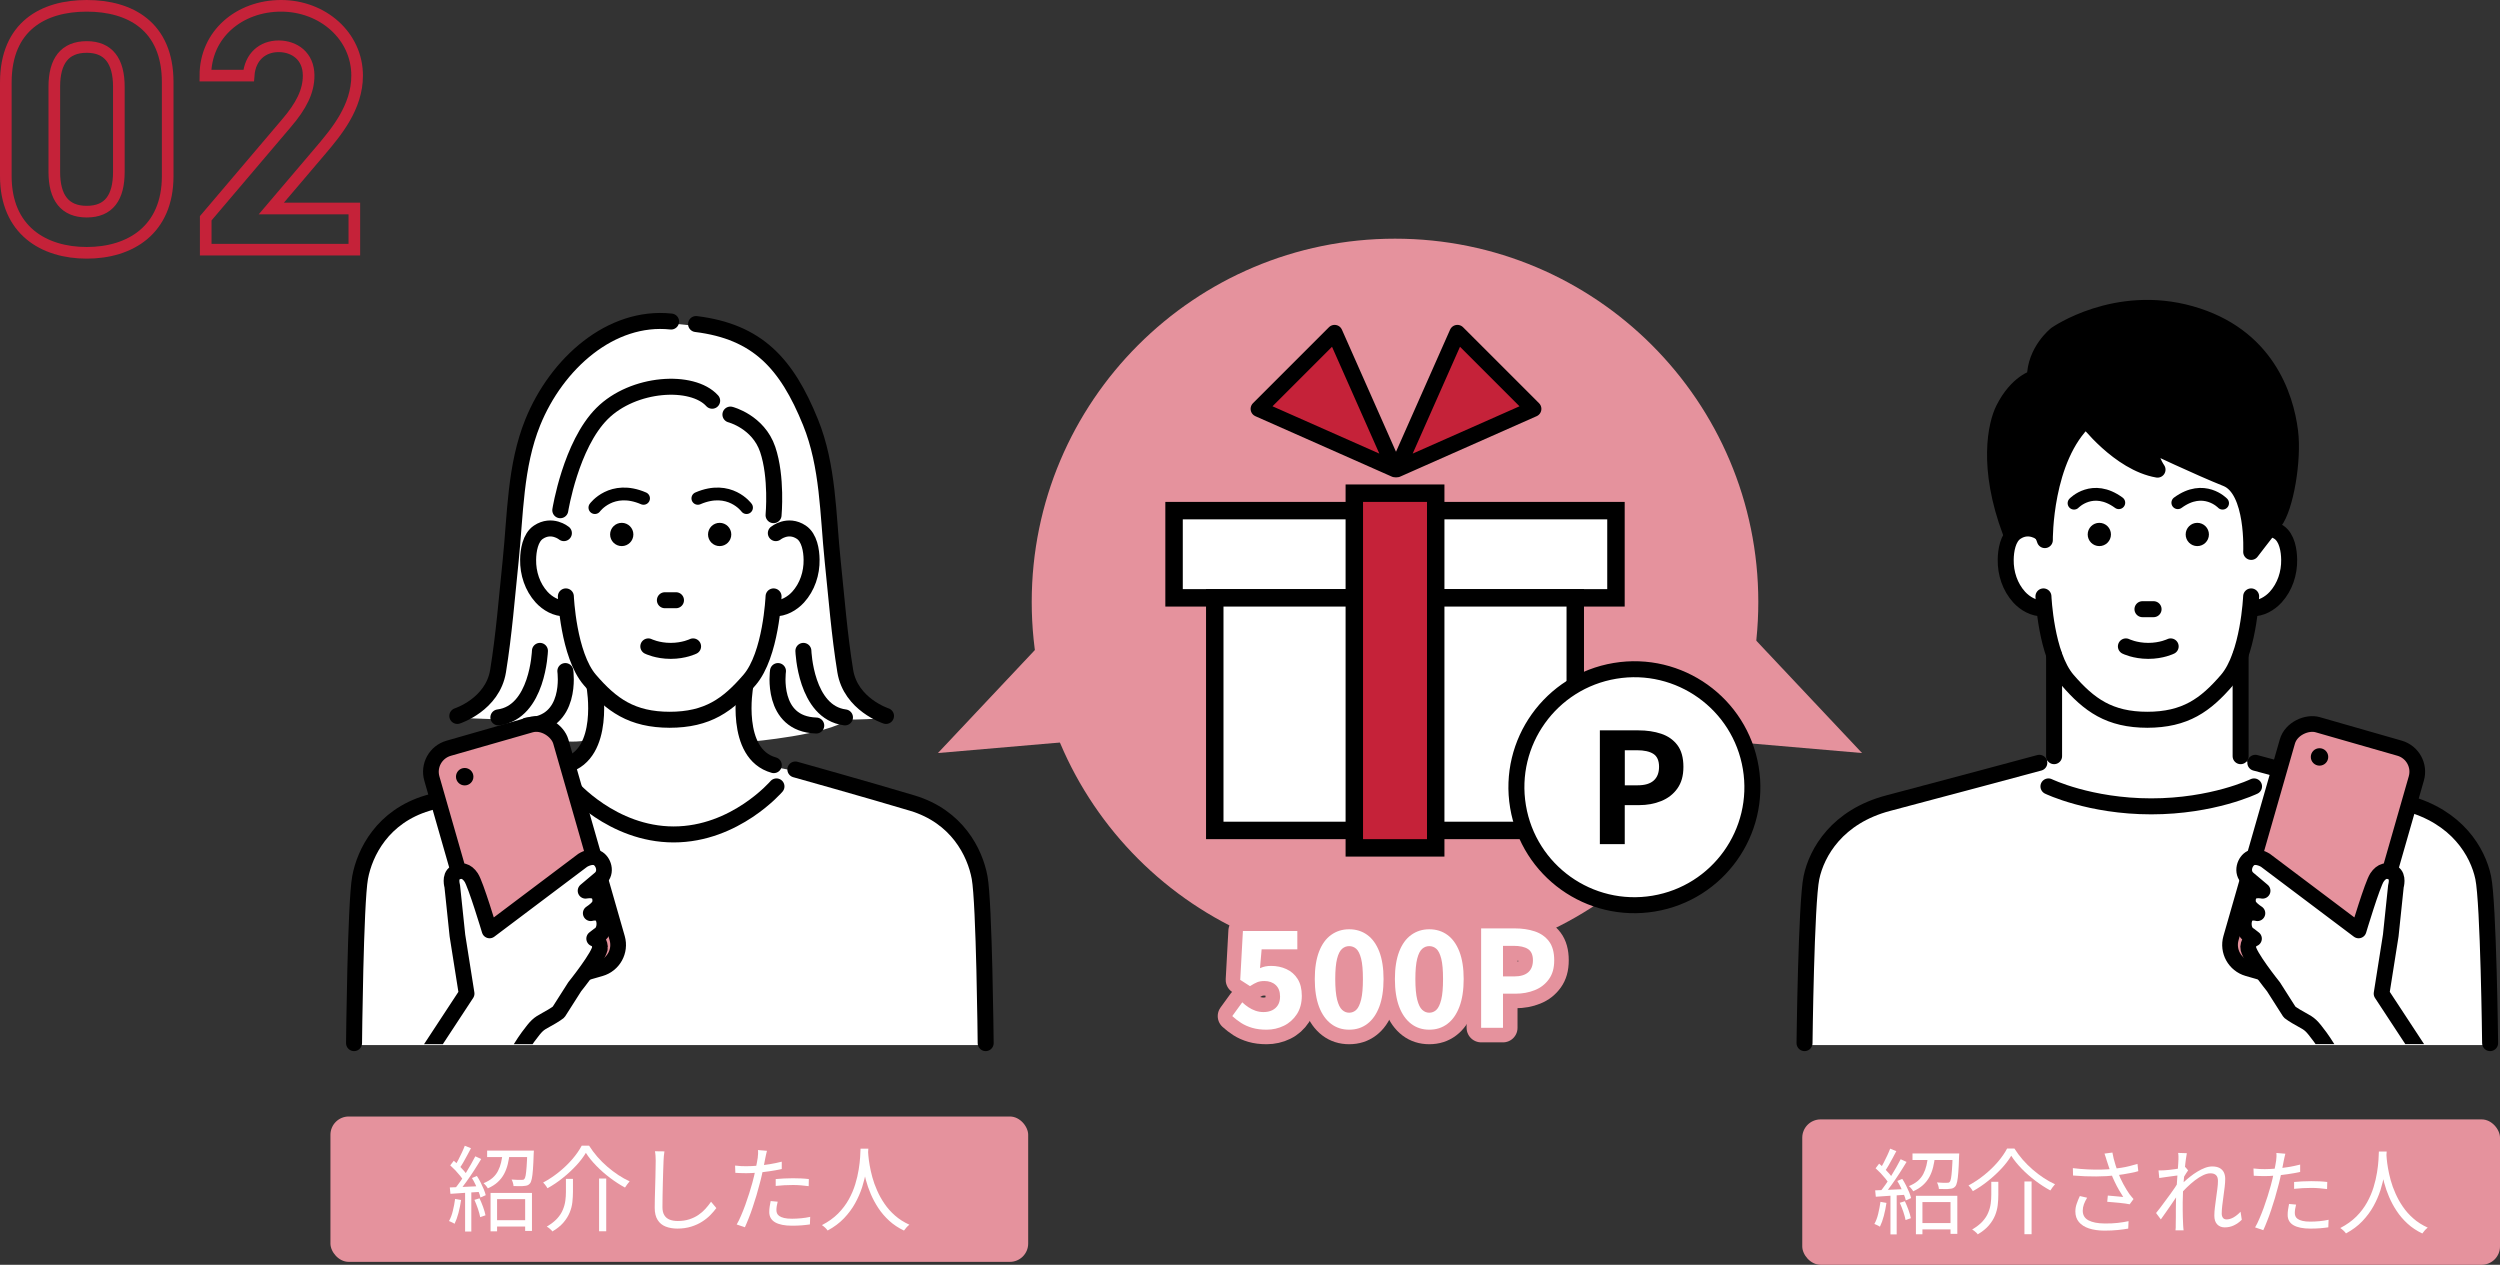 <?xml version="1.0" encoding="UTF-8"?><svg id="_レイヤー_2" xmlns="http://www.w3.org/2000/svg" xmlns:xlink="http://www.w3.org/1999/xlink" viewBox="0 0 429.96 217.52"><rect x="0" y="0" width="429.96" height="217.52" fill="#333333" stroke="none"/><defs><style>.cls-1{clip-path:url(#clippath);}.cls-2,.cls-3,.cls-4,.cls-5,.cls-6,.cls-7{fill:none;}.cls-2,.cls-8,.cls-9,.cls-10{stroke-width:0px;}.cls-3{stroke:#e5929d;stroke-width:5px;}.cls-3,.cls-11,.cls-4,.cls-12,.cls-13,.cls-6,.cls-7{stroke-linecap:round;stroke-linejoin:round;}.cls-14{clip-path:url(#clippath-1);}.cls-11,.cls-4,.cls-12,.cls-13,.cls-6,.cls-7,.cls-15,.cls-16{stroke:#000;}.cls-11,.cls-12,.cls-13,.cls-6{stroke-width:2.75px;}.cls-11,.cls-16,.cls-9{fill:#fff;}.cls-4{stroke-width:2.7px;}.cls-12,.cls-15{fill:#c52239;}.cls-5{stroke:#c52239;stroke-width:2px;}.cls-5,.cls-15,.cls-16{stroke-miterlimit:10;}.cls-7{stroke-width:2.2px;}.cls-15,.cls-16{stroke-width:3px;}.cls-10{fill:#e5929d;}</style><clipPath id="clippath"><rect class="cls-2" x="62.92" y="117.58" width="49" height="62"/></clipPath><clipPath id="clippath-1"><rect class="cls-2" x="377.92" y="117.58" width="49" height="62" transform="translate(804.85 297.15) rotate(-180)"/></clipPath></defs><g id="text"><path class="cls-5" d="m28.84,30.28c0,9.3-6.48,13.2-13.92,13.2S1,39.58,1,30.28V14.2C1,4.48,7.48,1,14.92,1s13.92,3.48,13.92,13.14v16.14ZM14.92,8.08c-3.78,0-5.58,2.4-5.58,6.84v14.64c0,4.44,1.8,6.84,5.58,6.84s5.52-2.4,5.52-6.84v-14.64c0-4.44-1.8-6.84-5.52-6.84Z"/><path class="cls-5" d="m60.94,42.94h-25.56v-5.4l13.86-16.32c2.58-3,3.84-5.52,3.84-8.22,0-3.36-2.46-5.04-5.16-5.04s-4.92,1.74-5.16,5.04h-7.44c0-7.14,5.88-12,13.02-12s13.08,5.16,13.08,12c0,5.46-3.6,9.72-6.24,12.84l-8.52,10.02h14.28v7.08Z"/><path class="cls-9" d="m168.86,151.28c-.8-4.34-3.88-10.5-11.58-12.81-7.7-2.31-20.11-5.78-20.11-5.78l-3.71-.74c-2.34-.65-3.66-2.38-4.39-4.39.03,0,13.52-1.19,16.63-3.82,0,0,1.01.12,7.06-.25,0,0-6.07-1.95-7.01-7.72-1.02-6.28-1.51-12.68-2.17-19.01-.82-7.94-.75-16.24-3.8-23.77-4.11-10.14-9.13-15.59-19.69-16.9l-4.29-.44c-10.34-1.1-19.69,7.2-23.79,17.33-3.05,7.54-2.98,15.84-3.8,23.77-.66,6.33-1.15,12.72-2.17,19.01-.94,5.78-7.01,7.72-7.01,7.72l7.06.25s8.73,5.37,15.73,3.37h.43c-.69,2.2-2.03,4.14-4.54,4.84l-3.71.74s-12.41,3.47-20.11,5.78c-7.7,2.31-10.78,8.47-11.58,12.81-.8,4.34-1.04,28.47-1.04,28.47h108.64s-.24-24.13-1.04-28.47Z"/><path class="cls-6" d="m133.04,102.57s-.42,10.07-4.13,14.37-7.18,6.85-13.79,6.85h.12c-6.6,0-10.08-2.55-13.79-6.85-3.71-4.31-4.13-14.37-4.13-14.37"/><path class="cls-6" d="m133.43,91.69s2.07-1.7,4.38-.16c1.41.94,1.75,3.17,1.77,4.71.04,2.35-.73,4.71-2.32,6.46-1.02,1.11-2.52,1.98-4.07,1.92"/><path class="cls-6" d="m96.98,91.69s-2.07-1.7-4.38-.16c-1.41.94-1.75,3.17-1.77,4.71-.04,2.35.73,4.71,2.32,6.46,1.02,1.11,2.52,1.98,4.07,1.92"/><circle class="cls-8" cx="106.93" cy="91.92" r="2"/><path class="cls-7" d="m102.31,87.3s2.88-3.96,8.37-1.59"/><circle class="cls-8" cx="123.77" cy="91.92" r="2"/><path class="cls-7" d="m128.39,87.3s-2.88-3.96-8.37-1.59"/><path class="cls-6" d="m119.2,111.17s-1.54.77-3.85.77c-2.31,0-3.85-.77-3.85-.77"/><path class="cls-6" d="m133.54,135.25s-7.07,8.26-17.68,8.26c-10.61,0-17.68-8.26-17.68-8.26"/><path class="cls-6" d="m60.89,179.4s.24-24.13,1.04-28.47,3.88-10.5,11.58-12.81,20.11-5.78,20.11-5.78"/><path class="cls-6" d="m102.25,118.1s2.06,11.55-4.92,13.49"/><path class="cls-6" d="m169.52,179.4s-.24-24.13-1.04-28.47c-.8-4.34-3.88-10.5-11.58-12.81-7.7-2.31-20.11-5.78-20.11-5.78"/><path class="cls-6" d="m128.16,118.1s-2.06,11.55,4.92,13.49"/><path class="cls-6" d="m92.86,111.94s-.35,10.57-7.15,11.44"/><path class="cls-6" d="m97.23,115.41s1.31,9.12-6.58,9.37"/><path class="cls-6" d="m78.65,123.13s6.07-1.95,7.01-7.72c1.02-6.28,1.51-12.68,2.17-19.01.82-7.94.75-16.24,3.8-23.77,4.11-10.14,13.45-18.44,23.79-17.33"/><path class="cls-6" d="m138.17,111.94s.35,10.57,7.15,11.44"/><path class="cls-6" d="m133.8,115.41s-1.31,9.12,6.58,9.37"/><path class="cls-6" d="m152.38,123.13s-6.07-1.95-7.01-7.72c-1.02-6.28-1.51-12.68-2.17-19.01-.82-7.94-.75-16.24-3.8-23.77-4.11-10.14-9.13-15.59-19.69-16.9"/><path class="cls-6" d="m96.36,87.75s1.79-11.23,7.18-16.62,15.54-5.97,18.94-2.21"/><path class="cls-6" d="m125.62,71.3s4.79,1.22,6.41,5.99c1.62,4.78,1.01,11.31,1.01,11.31"/><line class="cls-6" x1="114.35" y1="103.23" x2="116.26" y2="103.23"/><path class="cls-9" d="m426.82,151.25c-.91-4.34-4.43-10.5-13.23-12.81-8.8-2.31-25.96-6.93-25.96-6.93l-2.54-1.14v-17.34h-.04c1.03-2.92,1.5-6.19,1.71-8.21l.3.13c1.55.06,3.05-.81,4.07-1.92,1.6-1.75,2.36-4.11,2.32-6.46-.03-1.55-.36-3.77-1.77-4.71-.39-.26-.76-.42-1.12-.52.25-.32.5-.64.75-.96,1.97-2.51,3.43-10.83,2.79-15.91-.76-6.08-4.04-16.86-17.46-20.64-13.01-3.67-23.45,3.5-23.57,3.59-.15.12-3.67,2.92-3.85,7.52-.93.36-3.41,1.65-5.34,5.53-1.82,3.64-2.6,11.47,1.17,21.55.05.14.17.25.31.3.15.05.3.02.43-.06,0,0,.27-.17.65-.36-1.38.95-1.71,3.15-1.74,4.68-.04,2.35.73,4.71,2.32,6.46,1.02,1.11,2.52,1.98,4.07,1.92l.26-.05c.21,2.02.68,5.26,1.7,8.14h-.04v17.34l-2.54,1.14s-17.17,4.62-25.96,6.93c-8.8,2.31-12.31,8.47-13.23,12.81-.91,4.34-1.19,28.47-1.19,28.47h117.92s-.28-24.13-1.19-28.47Z"/><path class="cls-6" d="m387.16,102.57s-.42,10.07-4.13,14.37c-3.71,4.31-7.18,6.85-13.79,6.85h.12c-6.6,0-10.08-2.55-13.79-6.85-3.71-4.31-4.13-14.37-4.13-14.37"/><path class="cls-6" d="m387.55,91.69s2.07-1.7,4.38-.16c1.41.94,1.75,3.17,1.77,4.71.04,2.35-.73,4.71-2.32,6.46-1.02,1.11-2.52,1.98-4.07,1.92"/><path class="cls-6" d="m351.1,91.69s-2.07-1.7-4.38-.16c-1.41.94-1.75,3.17-1.77,4.71-.04,2.35.73,4.71,2.32,6.46,1.02,1.11,2.52,1.98,4.07,1.92"/><circle class="cls-8" cx="361.05" cy="91.92" r="2"/><path class="cls-7" d="m356.7,86.54s3.2-3.38,7.7-.08"/><circle class="cls-8" cx="377.9" cy="91.92" r="2"/><path class="cls-7" d="m382.25,86.54s-3.2-3.38-7.7-.08"/><path class="cls-6" d="m373.32,111.17s-1.54.77-3.85.77c-2.31,0-3.85-.77-3.85-.77"/><path class="cls-6" d="m387.66,135.25s-7.07,3.43-17.68,3.43c-10.61,0-17.68-3.43-17.68-3.43"/><path class="cls-6" d="m310.35,179.4s.28-24.13,1.19-28.47c.91-4.34,4.43-10.5,13.23-12.81,8.8-2.31,25.96-6.93,25.96-6.93"/><line class="cls-6" x1="368.47" y1="104.77" x2="370.38" y2="104.77"/><line class="cls-6" x1="353.27" y1="112.71" x2="353.27" y2="130.05"/><path class="cls-13" d="m358.77,72.11s5.67,7.51,12.29,8.66c0,0-1.5-2.1-1.29-4.33,0,0,8.35,3.96,13.14,5.87,4.78,1.91,4.26,12.61,4.26,12.61,0,0,2.08-2.72,4-5.17s3.3-10.71,2.69-15.54c-.77-6.16-4.16-16.57-17.1-20.22-12.93-3.65-23.13,3.5-23.13,3.5,0,0-3.66,2.86-3.66,7.48,0,0-3.08.77-5.39,5.39-1.3,2.59-3,9.96,1.2,21.15,0,0,4.52-3.04,5.9,1.38,0,0-.16-14.06,7.11-20.78Z"/><path class="cls-6" d="m428.26,179.4s-.28-24.13-1.19-28.47-4.43-10.5-13.23-12.81c-8.8-2.31-25.96-6.93-25.96-6.93"/><line class="cls-6" x1="385.35" y1="112.71" x2="385.35" y2="130.05"/><circle class="cls-10" cx="239.92" cy="103.53" r="62.48"/><path class="cls-3" d="m217.82,177.09c-.9,0-1.72-.1-2.44-.31-.72-.21-1.36-.49-1.92-.85-.56-.36-1.07-.76-1.53-1.18l1.72-2.37c.32.31.67.59,1.05.84.38.25.78.46,1.22.61s.89.23,1.37.23c.57,0,1.07-.1,1.5-.31.43-.21.76-.51,1-.9.24-.39.36-.88.36-1.46,0-.86-.25-1.52-.75-1.98-.5-.46-1.15-.69-1.94-.69-.49,0-.9.07-1.23.2-.33.13-.75.36-1.25.68l-1.68-1.08.46-8.4h9.36v3.15h-6.14l-.28,3.24c.31-.14.61-.24.91-.3.3-.06.63-.09,1-.09.95,0,1.83.18,2.63.55.81.37,1.45.93,1.93,1.69.48.76.72,1.73.72,2.91s-.28,2.28-.85,3.15c-.57.87-1.31,1.54-2.23,1.99s-1.92.68-2.99.68Z"/><path class="cls-3" d="m232.03,177.09c-1.18,0-2.22-.33-3.1-1s-1.58-1.64-2.07-2.93c-.49-1.29-.74-2.88-.74-4.78s.25-3.46.74-4.73c.49-1.27,1.18-2.22,2.07-2.86s1.92-.97,3.1-.97,2.23.32,3.12.97c.88.64,1.57,1.6,2.06,2.86.49,1.27.74,2.84.74,4.73s-.25,3.5-.74,4.78c-.49,1.29-1.18,2.27-2.06,2.93-.88.67-1.92,1-3.12,1Zm0-2.92c.46,0,.87-.16,1.22-.49.35-.33.63-.92.84-1.76s.31-2.02.31-3.54-.1-2.69-.31-3.51-.49-1.38-.84-1.69c-.35-.31-.76-.46-1.22-.46s-.85.15-1.21.46-.65.87-.86,1.69c-.21.82-.32,1.99-.32,3.51s.11,2.7.32,3.54c.21.84.5,1.43.86,1.76s.76.49,1.21.49Z"/><path class="cls-3" d="m245.81,177.09c-1.18,0-2.22-.33-3.1-1s-1.58-1.64-2.07-2.93c-.49-1.29-.74-2.88-.74-4.78s.25-3.46.74-4.73c.49-1.27,1.18-2.22,2.07-2.86s1.92-.97,3.1-.97,2.23.32,3.12.97c.88.64,1.57,1.6,2.06,2.86.49,1.27.74,2.84.74,4.73s-.25,3.5-.74,4.78c-.49,1.29-1.18,2.27-2.06,2.93-.88.67-1.92,1-3.12,1Zm0-2.92c.46,0,.87-.16,1.22-.49.35-.33.63-.92.84-1.76s.31-2.02.31-3.54-.1-2.69-.31-3.51-.49-1.38-.84-1.69c-.35-.31-.76-.46-1.22-.46s-.85.15-1.21.46-.65.87-.86,1.69c-.21.82-.32,1.99-.32,3.51s.11,2.7.32,3.54c.21.84.5,1.43.86,1.76s.76.49,1.21.49Z"/><path class="cls-3" d="m254.73,176.76v-17.09h5.8c1.26,0,2.4.17,3.42.51,1.02.34,1.83.9,2.44,1.7.61.8.91,1.89.91,3.27s-.3,2.4-.91,3.25c-.61.85-1.41,1.48-2.43,1.89-1.01.41-2.12.61-3.33.61h-2.14v5.87h-3.75Zm3.75-8.83h1.93c1.07,0,1.88-.24,2.42-.71.54-.48.81-1.17.81-2.07s-.28-1.56-.85-1.93c-.57-.37-1.4-.55-2.48-.55h-1.82v5.27Z"/><path class="cls-9" d="m217.82,177.09c-.9,0-1.72-.1-2.44-.31-.72-.21-1.36-.49-1.92-.85-.56-.36-1.07-.76-1.53-1.18l1.72-2.37c.32.31.67.59,1.05.84.38.25.78.46,1.22.61s.89.23,1.37.23c.57,0,1.07-.1,1.5-.31.43-.21.76-.51,1-.9.24-.39.36-.88.36-1.46,0-.86-.25-1.52-.75-1.98-.5-.46-1.15-.69-1.94-.69-.49,0-.9.07-1.23.2-.33.13-.75.36-1.25.68l-1.68-1.08.46-8.4h9.36v3.15h-6.14l-.28,3.24c.31-.14.61-.24.91-.3.3-.06.63-.09,1-.09.95,0,1.83.18,2.63.55.81.37,1.45.93,1.93,1.69.48.76.72,1.73.72,2.91s-.28,2.28-.85,3.15c-.57.87-1.31,1.54-2.23,1.99s-1.92.68-2.99.68Z"/><path class="cls-9" d="m232.03,177.09c-1.18,0-2.22-.33-3.1-1s-1.58-1.64-2.07-2.93c-.49-1.29-.74-2.88-.74-4.78s.25-3.46.74-4.73c.49-1.27,1.18-2.22,2.07-2.86s1.92-.97,3.1-.97,2.23.32,3.12.97c.88.64,1.57,1.6,2.06,2.86.49,1.27.74,2.84.74,4.73s-.25,3.5-.74,4.78c-.49,1.29-1.18,2.27-2.06,2.93-.88.67-1.92,1-3.12,1Zm0-2.92c.46,0,.87-.16,1.22-.49.35-.33.63-.92.84-1.76s.31-2.02.31-3.54-.1-2.69-.31-3.51-.49-1.38-.84-1.69c-.35-.31-.76-.46-1.22-.46s-.85.15-1.21.46-.65.87-.86,1.69c-.21.82-.32,1.99-.32,3.51s.11,2.7.32,3.54c.21.84.5,1.43.86,1.76s.76.49,1.21.49Z"/><path class="cls-9" d="m245.81,177.09c-1.18,0-2.22-.33-3.1-1s-1.58-1.64-2.07-2.93c-.49-1.29-.74-2.88-.74-4.78s.25-3.46.74-4.73c.49-1.27,1.18-2.22,2.07-2.86s1.92-.97,3.1-.97,2.23.32,3.12.97c.88.64,1.57,1.6,2.06,2.86.49,1.27.74,2.84.74,4.73s-.25,3.5-.74,4.78c-.49,1.29-1.18,2.27-2.06,2.93-.88.67-1.92,1-3.12,1Zm0-2.92c.46,0,.87-.16,1.22-.49.35-.33.63-.92.84-1.76s.31-2.02.31-3.54-.1-2.69-.31-3.51-.49-1.38-.84-1.69c-.35-.31-.76-.46-1.22-.46s-.85.15-1.21.46-.65.87-.86,1.69c-.21.82-.32,1.99-.32,3.51s.11,2.7.32,3.54c.21.84.5,1.43.86,1.76s.76.49,1.21.49Z"/><path class="cls-9" d="m254.73,176.76v-17.09h5.8c1.26,0,2.4.17,3.42.51,1.02.34,1.83.9,2.44,1.7.61.8.91,1.89.91,3.27s-.3,2.4-.91,3.25c-.61.85-1.41,1.48-2.43,1.89-1.01.41-2.12.61-3.33.61h-2.14v5.87h-3.75Zm3.75-8.83h1.93c1.07,0,1.88-.24,2.42-.71.54-.48.81-1.17.81-2.07s-.28-1.56-.85-1.93c-.57-.37-1.4-.55-2.48-.55h-1.82v5.27Z"/><rect class="cls-16" x="201.92" y="87.82" width="76" height="15"/><rect class="cls-16" x="208.92" y="102.82" width="62" height="40"/><rect class="cls-15" x="232.92" y="84.82" width="14" height="61"/><polygon class="cls-12" points="239.92 80.71 216.46 70.32 229.53 57.25 239.92 80.71"/><polygon class="cls-12" points="240.26 80.71 263.72 70.32 250.65 57.25 240.26 80.71"/><g class="cls-1"><rect class="cls-10" x="78.68" y="125.82" width="23.07" height="43.6" rx="4.21" ry="4.21" transform="translate(-37.2 30.59) rotate(-16)"/><rect class="cls-4" x="78.68" y="125.82" width="23.07" height="43.6" rx="4.21" ry="4.21" transform="translate(-37.2 30.59) rotate(-16)"/><path class="cls-9" d="m86.07,186.13s3.28-5.83,4.76-7.81,1.68-2.17,3.16-2.97,2.08-1.29,2.08-1.29l2.77-4.35s4.45-5.54,4.35-6.82c-.1-1.29-1-1.46-1-1.46l.8-.62c1.09-.59,1.19-2.37.59-3.26s-1.98-.49-1.98-.49c0,0,.79-.49,1.29-1.09s.49-1.88-.2-2.47c-.69-.59-1.98-.3-1.98-.3l2.47-2.08c1.29-1.09.59-3.06-.49-3.56s-2.47.4-2.47.4l-16.02,12.06s-2.37-7.91-3.16-9.1-1.78-1.38-2.77-.79-.49,2.27-.49,2.27l.89,8.5,1.58,9.99-9.99,15.22h15.8Z"/><path class="cls-4" d="m86.07,186.13s3.28-5.83,4.76-7.81,1.68-2.17,3.16-2.97,2.08-1.29,2.08-1.29l2.77-4.35s4.45-5.54,4.35-6.82c-.1-1.29-1-1.46-1-1.46l.8-.62c1.09-.59,1.19-2.37.59-3.26s-1.98-.49-1.98-.49c0,0,.79-.49,1.29-1.09s.49-1.88-.2-2.47c-.69-.59-1.98-.3-1.98-.3l2.47-2.08c1.29-1.09.59-3.06-.49-3.56s-2.47.4-2.47.4l-16.02,12.06s-2.37-7.91-3.16-9.1-1.78-1.38-2.77-.79-.49,2.27-.49,2.27l.89,8.5,1.58,9.99-9.99,15.22"/><circle class="cls-8" cx="79.92" cy="133.58" r="1.5"/></g><g class="cls-14"><rect class="cls-10" x="377.84" y="136.09" width="43.6" height="23.07" rx="4.21" ry="4.21" transform="translate(147.57 491.08) rotate(-74)"/><rect class="cls-4" x="377.84" y="136.09" width="43.6" height="23.07" rx="4.21" ry="4.21" transform="translate(147.57 491.08) rotate(-74)"/><path class="cls-9" d="m403.77,186.13s-3.28-5.83-4.76-7.81-1.68-2.17-3.16-2.97-2.08-1.29-2.08-1.29l-2.77-4.35s-4.45-5.54-4.35-6.82,1-1.46,1-1.46l-.8-.62c-1.09-.59-1.19-2.37-.59-3.26s1.98-.49,1.98-.49c0,0-.79-.49-1.29-1.09s-.49-1.88.2-2.47,1.98-.3,1.98-.3l-2.47-2.08c-1.29-1.09-.59-3.06.49-3.56s2.47.4,2.47.4l16.02,12.06s2.37-7.91,3.16-9.1,1.78-1.38,2.77-.79.49,2.27.49,2.27l-.89,8.5-1.58,9.99,9.99,15.22h-15.8Z"/><path class="cls-4" d="m403.77,186.13s-3.28-5.83-4.76-7.81-1.68-2.17-3.16-2.97-2.08-1.29-2.08-1.29l-2.77-4.35s-4.45-5.54-4.35-6.82,1-1.46,1-1.46l-.8-.62c-1.09-.59-1.19-2.37-.59-3.26s1.98-.49,1.98-.49c0,0-.79-.49-1.29-1.09s-.49-1.88.2-2.47,1.98-.3,1.98-.3l-2.47-2.08c-1.29-1.09-.59-3.06.49-3.56s2.47.4,2.47.4l16.02,12.06s2.37-7.91,3.16-9.1,1.78-1.38,2.77-.79.49,2.27.49,2.27l-.89,8.5-1.58,9.99,9.99,15.22"/><circle class="cls-8" cx="398.92" cy="130.18" r="1.5"/></g><polygon class="cls-10" points="161.31 129.51 180.52 109.1 189.24 127.1 161.31 129.51"/><polygon class="cls-10" points="320.24 129.51 301.03 109.1 292.31 127.1 320.24 129.51"/><circle class="cls-11" cx="281.09" cy="135.39" r="20.29" transform="translate(-18.43 48.04) rotate(-9.46)"/><path class="cls-8" d="m275.15,145.17v-19.56s6.63,0,6.63,0c1.44,0,2.74.19,3.91.58,1.17.39,2.1,1.04,2.79,1.95s1.04,2.16,1.04,3.74-.35,2.75-1.04,3.73c-.69.97-1.62,1.69-2.78,2.16-1.16.47-2.43.7-3.82.7h-2.45s0,6.71,0,6.71h-4.29Zm4.29-10.11h2.21c1.23,0,2.15-.27,2.76-.82.61-.54.92-1.33.92-2.37s-.32-1.79-.97-2.21c-.65-.42-1.6-.63-2.84-.63h-2.08s0,6.03,0,6.03Z"/><rect class="cls-10" x="56.83" y="192.02" width="120" height="25" rx="3.15" ry="3.15"/><path class="cls-9" d="m78.28,206.2l1.02.18c-.11.76-.26,1.5-.45,2.23-.19.73-.42,1.35-.67,1.86-.07-.05-.17-.11-.28-.16-.11-.05-.23-.11-.35-.17-.12-.06-.23-.1-.33-.14.28-.49.5-1.07.66-1.75.17-.68.3-1.36.39-2.06Zm-.91-1.98c.7-.02,1.53-.05,2.48-.1.95-.04,1.93-.08,2.94-.13l-.02.98c-.95.06-1.89.13-2.82.18s-1.75.11-2.48.17l-.11-1.1Zm.06-3.79l.61-.8c.3.25.6.52.9.82.3.3.58.6.84.9.26.29.45.56.59.79l-.66.91c-.14-.25-.33-.53-.58-.84-.25-.31-.53-.63-.82-.94-.3-.31-.59-.59-.88-.85Zm2.51-3.38l1.06.43c-.2.37-.42.77-.64,1.2-.22.43-.45.84-.68,1.23-.23.4-.45.74-.66,1.02l-.82-.37c.2-.31.41-.67.62-1.08.21-.41.42-.83.62-1.26.2-.43.37-.82.5-1.18Zm1.81,1.82l1.01.46c-.36.61-.77,1.25-1.21,1.94s-.89,1.34-1.34,1.97-.88,1.18-1.28,1.66l-.74-.42c.3-.36.61-.78.94-1.24.33-.46.65-.95.96-1.46.31-.51.61-1.01.9-1.52.28-.51.54-.97.76-1.4Zm-1.76,5.79h1.07v7.14h-1.07v-7.14Zm1.18-2.06l.85-.35c.22.34.44.71.64,1.11.2.4.38.79.54,1.17.15.38.27.72.34,1.02l-.91.4c-.06-.3-.17-.64-.33-1.02-.15-.38-.33-.78-.52-1.19-.19-.41-.39-.79-.61-1.13Zm.42,3.76l.88-.27c.21.45.42.95.62,1.5s.33,1.02.41,1.42l-.91.32c-.08-.41-.21-.88-.39-1.43-.19-.55-.39-1.06-.6-1.53Zm4.86-8.06h1.2c-.06.67-.17,1.31-.32,1.92s-.36,1.17-.64,1.69c-.28.52-.64.98-1.1,1.4-.45.42-1.02.77-1.69,1.07-.08-.14-.18-.3-.33-.47s-.28-.32-.41-.42c.62-.25,1.13-.55,1.54-.9.41-.36.72-.76.95-1.21.23-.45.41-.93.53-1.45.12-.52.21-1.06.26-1.62Zm-2.67-.42h7.41v1.12h-7.41v-1.12Zm.59,7.28h7.12v6.54h-1.17v-5.47h-4.83v5.54h-1.12v-6.61Zm.58,4.69h5.94v1.09h-5.94v-1.09Zm5.73-11.97h1.14c-.01.26-.02.42-.03.5-.03,1.13-.08,2.05-.13,2.75-.05.7-.12,1.24-.2,1.61s-.18.63-.31.79c-.13.15-.27.26-.42.32s-.34.1-.57.11c-.19.03-.45.05-.78.04-.33,0-.68-.01-1.06-.02-.01-.18-.05-.38-.11-.58-.06-.21-.14-.39-.22-.54.36.03.7.05,1.02.06.31,0,.54,0,.66,0s.23,0,.31-.02c.08-.02.15-.06.2-.14.1-.1.17-.31.23-.63.06-.33.11-.82.16-1.47.05-.66.09-1.52.12-2.58v-.19Z"/><path class="cls-9" d="m100.76,198.27c-.42.71-.97,1.44-1.66,2.18-.69.74-1.45,1.45-2.3,2.13-.84.68-1.72,1.27-2.64,1.78-.05-.1-.12-.21-.21-.33-.09-.12-.17-.24-.26-.35-.09-.11-.18-.21-.28-.3.94-.5,1.84-1.1,2.7-1.79s1.64-1.44,2.32-2.23c.68-.79,1.22-1.57,1.62-2.33h1.26c.42.66.89,1.3,1.42,1.91s1.11,1.18,1.72,1.71,1.25,1.01,1.9,1.44c.65.43,1.3.79,1.94,1.08-.14.15-.28.32-.42.52s-.27.38-.38.55c-.85-.46-1.7-1.01-2.55-1.65-.85-.64-1.64-1.33-2.37-2.08s-1.34-1.5-1.82-2.26Zm-3.44,4.48h1.22v2.24c0,.57-.04,1.15-.1,1.75s-.22,1.2-.46,1.79-.6,1.17-1.07,1.72c-.47.55-1.11,1.07-1.91,1.54-.06-.1-.15-.2-.26-.3-.11-.11-.23-.21-.36-.31-.13-.1-.24-.18-.34-.23.75-.44,1.34-.9,1.78-1.38s.77-.99.98-1.51c.22-.52.36-1.04.43-1.56.07-.52.1-1.02.1-1.51v-2.22Zm5.71-.06h1.23v9.07h-1.23v-9.07Z"/><path class="cls-9" d="m114.27,198.03c-.04.27-.07.54-.1.81-.02.27-.04.54-.05.81-.02.45-.04,1-.06,1.66-.02.66-.04,1.36-.06,2.1-.02.74-.04,1.48-.05,2.22-.01.74-.02,1.4-.02,1.98s.11,1.06.34,1.41c.22.35.53.6.93.75.39.15.85.22,1.36.22.73,0,1.38-.09,1.97-.28.59-.19,1.11-.44,1.57-.75s.87-.67,1.22-1.06.68-.8.97-1.22l.91,1.09c-.28.38-.62.78-1.02,1.19-.4.41-.87.79-1.42,1.14-.54.35-1.17.64-1.88.86s-1.5.34-2.38.34c-.76,0-1.43-.12-2.02-.35-.59-.23-1.05-.61-1.38-1.14-.33-.52-.5-1.22-.5-2.08,0-.48,0-1.01.02-1.59.01-.58.03-1.18.05-1.8s.04-1.22.05-1.82.02-1.14.03-1.64c.01-.5.02-.92.02-1.25,0-.3-.01-.59-.03-.86s-.05-.53-.1-.77l1.62.02Z"/><path class="cls-9" d="m128.36,200.57c.6,0,1.24-.03,1.93-.09.69-.06,1.39-.15,2.1-.26.71-.12,1.4-.26,2.06-.43v1.26c-.66.15-1.35.28-2.08.38-.73.11-1.44.19-2.14.25-.7.06-1.33.09-1.9.09-.35,0-.68,0-.98-.02-.3-.02-.59-.03-.88-.04l-.05-1.25c.38.04.73.07,1.03.09.3.02.6.02.89.02Zm3.55-2.67c-.05.18-.11.4-.16.66s-.1.46-.13.62c-.08.38-.16.83-.26,1.34-.1.51-.21,1.04-.34,1.59-.12.55-.26,1.1-.41,1.63-.14.57-.31,1.18-.51,1.85-.2.67-.42,1.34-.64,2.01s-.45,1.31-.69,1.9c-.24.6-.45,1.12-.66,1.57l-1.41-.48c.25-.42.49-.91.74-1.5.25-.58.5-1.2.74-1.86.24-.66.46-1.32.67-1.98.21-.66.39-1.26.54-1.82.11-.37.21-.77.3-1.18.1-.42.19-.82.27-1.22.09-.4.16-.77.22-1.1.06-.34.1-.61.14-.82.03-.22.05-.46.06-.7.01-.25,0-.45-.02-.62l1.54.13Zm1.84,8.77c-.06.26-.12.51-.16.75-.04.25-.06.47-.06.69,0,.19.03.38.1.55.07.18.2.33.39.47.19.14.47.25.82.34s.82.13,1.38.13c.52,0,1.05-.03,1.58-.08.53-.05,1.04-.13,1.54-.24l-.05,1.3c-.43.06-.9.12-1.42.16-.52.04-1.08.06-1.66.06-1.26,0-2.22-.19-2.9-.58-.67-.39-1.01-.98-1.01-1.77,0-.31.02-.62.07-.93.05-.31.1-.63.17-.96l1.2.11Zm-.34-3.89c.43-.04.89-.08,1.4-.1.51-.03,1.02-.04,1.53-.04.47,0,.94.01,1.42.03.47.02.93.06,1.35.11l-.03,1.22c-.41-.05-.84-.1-1.3-.14-.46-.04-.92-.06-1.39-.06-.5,0-1,.01-1.5.04-.5.03-.99.07-1.48.12v-1.18Z"/><path class="cls-9" d="m148,197.55h1.34c-.02.42-.06.97-.11,1.65-.05.68-.15,1.45-.3,2.31-.14.86-.37,1.75-.66,2.68-.3.93-.7,1.85-1.2,2.75-.5.91-1.14,1.77-1.91,2.58-.77.81-1.71,1.51-2.82,2.11-.1-.15-.24-.31-.42-.48-.18-.17-.37-.32-.56-.45,1.1-.57,2.02-1.23,2.77-1.98.75-.76,1.36-1.57,1.84-2.43s.85-1.74,1.12-2.62c.27-.88.46-1.72.59-2.52.13-.8.21-1.51.25-2.14s.06-1.11.07-1.46Zm1.28.32c0,.18.03.49.07.94.04.44.11.98.22,1.61s.26,1.31.46,2.05c.2.74.47,1.49.82,2.27.34.78.76,1.54,1.26,2.27.5.74,1.1,1.42,1.81,2.04.7.62,1.53,1.15,2.48,1.58-.18.14-.35.3-.52.49-.17.19-.3.36-.41.52-.96-.46-1.81-1.02-2.54-1.69-.73-.67-1.35-1.39-1.87-2.18s-.95-1.59-1.3-2.41c-.35-.82-.63-1.62-.84-2.41-.21-.78-.37-1.51-.48-2.19-.11-.68-.18-1.26-.22-1.74s-.07-.83-.08-1.05l1.14-.1Z"/><rect class="cls-10" x="309.96" y="192.52" width="120" height="25" rx="3.15" ry="3.15"/><path class="cls-9" d="m323.42,206.7l1.02.18c-.11.76-.26,1.5-.45,2.23-.19.73-.42,1.35-.67,1.86-.07-.05-.17-.11-.28-.16-.11-.05-.23-.11-.35-.17-.12-.06-.23-.1-.33-.14.28-.49.5-1.07.66-1.75s.3-1.36.39-2.06Zm-.91-1.98c.7-.02,1.53-.05,2.48-.1.95-.04,1.93-.08,2.94-.13l-.02.98c-.95.06-1.89.13-2.82.18-.93.06-1.75.11-2.48.17l-.11-1.1Zm.06-3.79l.61-.8c.3.25.6.52.9.82.3.3.58.6.84.9.26.29.45.56.59.79l-.66.91c-.14-.25-.33-.53-.58-.84-.25-.31-.53-.63-.82-.94-.3-.31-.59-.59-.88-.85Zm2.51-3.38l1.06.43c-.2.37-.42.77-.64,1.2-.22.43-.45.84-.68,1.23-.23.4-.45.74-.66,1.02l-.82-.37c.2-.31.41-.67.62-1.08s.42-.83.62-1.26c.2-.43.37-.82.5-1.18Zm1.81,1.82l1.01.46c-.36.61-.77,1.25-1.21,1.94-.44.68-.89,1.34-1.34,1.97-.45.63-.88,1.18-1.28,1.66l-.74-.42c.3-.36.61-.78.94-1.24.33-.46.65-.95.96-1.46.31-.51.61-1.01.9-1.52.28-.51.54-.97.76-1.4Zm-1.76,5.79h1.07v7.14h-1.07v-7.14Zm1.18-2.06l.85-.35c.22.34.44.71.64,1.11s.38.79.54,1.17c.15.38.27.72.34,1.02l-.91.4c-.06-.3-.17-.64-.33-1.02-.15-.38-.33-.78-.52-1.19s-.39-.79-.61-1.13Zm.42,3.76l.88-.27c.21.45.42.95.62,1.5.2.55.33,1.02.41,1.42l-.91.32c-.07-.41-.21-.88-.39-1.43-.19-.55-.39-1.06-.6-1.53Zm4.86-8.06h1.2c-.06.67-.17,1.31-.32,1.92-.15.61-.36,1.17-.64,1.69-.28.52-.64.98-1.1,1.4s-1.02.77-1.69,1.07c-.07-.14-.18-.3-.33-.47-.14-.18-.28-.32-.41-.42.62-.25,1.13-.55,1.54-.9.41-.36.72-.76.95-1.21.23-.45.41-.93.53-1.45.12-.52.21-1.06.26-1.62Zm-2.67-.42h7.41v1.12h-7.41v-1.12Zm.59,7.28h7.12v6.54h-1.17v-5.47h-4.83v5.54h-1.12v-6.61Zm.58,4.69h5.94v1.09h-5.94v-1.09Zm5.73-11.97h1.14c-.01.26-.02.42-.03.5-.03,1.13-.07,2.05-.13,2.75-.05.7-.12,1.24-.2,1.61s-.18.63-.31.79c-.13.15-.27.26-.42.32-.15.06-.34.1-.57.11-.19.03-.45.05-.78.04s-.68-.01-1.06-.02c-.01-.18-.05-.38-.11-.58s-.14-.39-.22-.54c.36.03.7.05,1.02.06.31,0,.54,0,.66,0s.23,0,.31-.02c.08-.02.15-.06.2-.14.1-.1.17-.31.23-.63.06-.33.11-.82.16-1.47.05-.66.09-1.52.12-2.58v-.19Z"/><path class="cls-9" d="m345.9,198.77c-.42.71-.97,1.44-1.66,2.18-.69.74-1.45,1.45-2.3,2.13-.84.68-1.72,1.27-2.64,1.78-.05-.1-.12-.21-.21-.33-.09-.12-.17-.24-.26-.35-.09-.11-.18-.21-.28-.3.94-.5,1.84-1.1,2.7-1.79.86-.69,1.64-1.44,2.32-2.23.68-.79,1.22-1.57,1.62-2.33h1.26c.42.66.89,1.3,1.42,1.91s1.11,1.18,1.72,1.71c.61.53,1.25,1.01,1.9,1.44.65.43,1.3.79,1.94,1.08-.14.15-.28.32-.42.52-.14.2-.27.38-.38.55-.85-.46-1.7-1.01-2.55-1.65-.85-.64-1.64-1.33-2.37-2.08s-1.34-1.5-1.82-2.26Zm-3.44,4.48h1.22v2.24c0,.57-.03,1.15-.1,1.75s-.22,1.2-.46,1.79c-.24.59-.6,1.17-1.07,1.72-.47.55-1.11,1.07-1.91,1.54-.06-.1-.15-.2-.26-.3-.11-.11-.23-.21-.36-.31-.13-.1-.24-.18-.34-.23.75-.44,1.34-.9,1.78-1.38.44-.49.77-.99.98-1.51.22-.52.36-1.04.43-1.56.07-.52.1-1.02.1-1.51v-2.22Zm5.71-.06h1.23v9.07h-1.23v-9.07Z"/><path class="cls-9" d="m356.49,200.9c.9.11,1.76.18,2.6.22.84.04,1.63.05,2.38.03.75-.02,1.43-.06,2.04-.13.43-.05.88-.12,1.35-.19.47-.07.95-.17,1.42-.29.47-.12.91-.24,1.33-.37l.14,1.25c-.37.12-.78.22-1.23.3-.45.09-.9.17-1.34.24-.45.07-.87.13-1.26.18-1.01.12-2.15.18-3.4.19s-2.58-.04-3.99-.16l-.03-1.28Zm2.46,5.1c-.23.38-.42.75-.55,1.11s-.2.73-.2,1.11c0,.76.33,1.31.99,1.66.66.35,1.58.53,2.77.54.82.01,1.58-.02,2.26-.1s1.31-.18,1.86-.3l-.06,1.28c-.49.09-1.08.17-1.76.24-.68.07-1.47.11-2.37.11-1.01-.01-1.89-.14-2.63-.38-.74-.25-1.31-.61-1.72-1.1-.41-.49-.61-1.09-.61-1.82,0-.44.07-.87.22-1.3.14-.43.33-.88.55-1.35l1.25.29Zm3.39-6.35c-.05-.17-.11-.37-.18-.59-.07-.22-.14-.44-.22-.66l1.36-.18c.05.31.13.66.22,1.05.1.39.21.78.34,1.18.13.4.26.77.38,1.11.25.69.55,1.38.93,2.07s.73,1.27,1.06,1.74c.12.15.23.29.35.43.12.14.23.28.35.42l-.66.9c-.19-.04-.45-.08-.76-.13-.31-.04-.66-.08-1.02-.12-.37-.04-.73-.07-1.1-.1-.36-.03-.69-.06-.98-.08l.1-1.07c.3.02.62.05.95.08.34.03.66.06.96.09.3.03.55.05.74.07-.22-.34-.46-.73-.72-1.18-.26-.44-.5-.91-.74-1.41-.24-.5-.45-.98-.63-1.46-.17-.47-.31-.89-.43-1.25-.12-.36-.22-.67-.3-.91Z"/><path class="cls-9" d="m374.8,202.13c-.13.01-.32.03-.58.07-.26.04-.56.08-.89.12s-.67.09-1.01.14c-.34.05-.66.09-.96.14l-.13-1.31c.17.01.34.01.5,0,.17,0,.34-.01.54-.02.22-.01.5-.03.82-.07.33-.04.67-.08,1.02-.13.36-.05.69-.1,1.01-.16.31-.06.56-.12.74-.18l.46.56c-.1.13-.2.29-.32.47-.12.19-.23.38-.35.57-.12.19-.22.36-.3.51l-.5,2.18c-.18.29-.41.63-.67,1.02-.27.39-.55.81-.84,1.24-.29.43-.59.86-.89,1.28-.3.42-.57.81-.82,1.16l-.82-1.1c.2-.25.44-.55.71-.9.27-.36.56-.74.86-1.16.3-.42.6-.82.9-1.22s.55-.77.78-1.11c.23-.34.4-.62.52-.83l.06-.82.13-.43Zm-.14-2.66c0-.18,0-.37,0-.58,0-.2-.02-.41-.06-.61l1.5.05c-.04.21-.1.55-.16,1-.06.45-.13.99-.18,1.61-.06.62-.12,1.27-.18,1.95-.06.68-.1,1.36-.14,2.02-.03.67-.05,1.28-.05,1.85v1.34c0,.41,0,.82.02,1.22s.03.83.05,1.3c.01.14.02.3.03.48.01.18.03.35.05.5h-1.39c.02-.15.03-.31.04-.49,0-.18,0-.33,0-.46.01-.51.02-.97.02-1.36s0-.8,0-1.22.01-.93.02-1.51c0-.23.01-.56.03-.97.02-.41.05-.86.08-1.36.03-.5.06-1,.1-1.51.03-.51.06-.99.1-1.45.03-.45.06-.84.08-1.16.02-.32.03-.53.03-.64Zm10.9,10.3c-.43.43-.89.75-1.38.98s-1.01.34-1.57.34c-.52,0-.95-.17-1.28-.51s-.5-.84-.5-1.5c0-.45.03-.93.1-1.46s.13-1.06.21-1.61.14-1.07.21-1.57.1-.94.1-1.34c0-.46-.11-.79-.34-1-.22-.21-.54-.31-.96-.31-.37,0-.79.11-1.25.33-.46.22-.93.51-1.41.88s-.95.78-1.41,1.23c-.46.45-.88.9-1.26,1.35l.03-1.58c.2-.21.46-.46.78-.75.31-.29.67-.59,1.06-.9.39-.31.8-.6,1.24-.86.44-.27.87-.48,1.3-.64.43-.16.85-.24,1.24-.24.5,0,.92.09,1.25.26.33.18.58.43.74.75.16.33.24.7.24,1.13,0,.4-.03.85-.09,1.37-.06.52-.13,1.05-.21,1.61-.08.55-.15,1.09-.21,1.62s-.09.99-.09,1.39c0,.27.07.5.2.69.13.19.34.29.63.29.38,0,.78-.11,1.19-.34s.82-.56,1.22-.98l.21,1.38Z"/><path class="cls-9" d="m389.5,201.07c.6,0,1.24-.03,1.93-.09s1.39-.15,2.1-.26c.71-.12,1.4-.26,2.06-.43v1.26c-.66.15-1.35.28-2.08.38-.73.11-1.44.19-2.14.25-.7.06-1.33.09-1.9.09-.35,0-.68,0-.98-.02-.3-.02-.59-.03-.88-.04l-.05-1.25c.38.04.73.07,1.03.09.3.02.6.02.89.02Zm3.55-2.67c-.05.18-.11.4-.16.66-.05.26-.1.46-.13.62-.07.38-.16.83-.26,1.34-.1.51-.21,1.04-.34,1.59-.12.55-.26,1.1-.41,1.63-.14.57-.31,1.18-.51,1.85s-.42,1.34-.64,2.01c-.22.67-.45,1.31-.69,1.9-.23.6-.45,1.12-.66,1.57l-1.41-.48c.25-.42.49-.91.74-1.5s.5-1.2.74-1.86c.24-.66.46-1.32.67-1.98.21-.66.39-1.26.54-1.82.11-.37.21-.77.3-1.18.1-.42.19-.82.27-1.22s.16-.77.22-1.1c.06-.34.1-.61.14-.82.03-.22.05-.46.06-.7.01-.25,0-.45-.02-.62l1.54.13Zm1.84,8.77c-.06.26-.12.51-.16.75-.04.25-.06.47-.06.69,0,.19.03.38.1.55.07.18.2.33.39.47.19.14.47.25.82.34s.82.13,1.38.13c.52,0,1.05-.03,1.58-.08.53-.05,1.04-.13,1.54-.24l-.05,1.3c-.43.06-.9.12-1.42.16-.52.04-1.08.06-1.66.06-1.26,0-2.22-.19-2.9-.58-.67-.39-1.01-.98-1.01-1.77,0-.31.02-.62.07-.93.05-.31.1-.63.17-.96l1.2.11Zm-.34-3.89c.43-.04.89-.08,1.4-.1.51-.03,1.02-.04,1.53-.04.47,0,.94.01,1.42.03.47.02.93.06,1.35.11l-.03,1.22c-.41-.05-.84-.1-1.3-.14-.46-.04-.92-.06-1.39-.06-.5,0-1,.01-1.5.04-.5.03-.99.07-1.48.12v-1.18Z"/><path class="cls-9" d="m409.13,198.05h1.34c-.02.42-.06.97-.11,1.65s-.15,1.45-.3,2.31-.37,1.75-.66,2.68c-.3.93-.7,1.85-1.2,2.75-.5.91-1.14,1.77-1.91,2.58-.77.81-1.71,1.51-2.82,2.11-.1-.15-.23-.31-.42-.48-.18-.17-.37-.32-.56-.45,1.1-.57,2.02-1.23,2.77-1.98s1.36-1.57,1.84-2.43c.48-.86.85-1.74,1.12-2.62.27-.88.46-1.72.59-2.52.13-.8.21-1.51.25-2.14.04-.62.06-1.11.07-1.46Zm1.28.32c.01.18.03.49.07.94.04.44.11.98.22,1.61s.26,1.31.46,2.05c.2.74.47,1.49.82,2.27.34.78.76,1.54,1.26,2.27.5.74,1.1,1.42,1.81,2.04.7.62,1.53,1.15,2.48,1.58-.18.14-.35.3-.52.49-.17.19-.3.36-.41.52-.96-.46-1.81-1.02-2.54-1.69-.73-.67-1.35-1.39-1.87-2.18-.52-.78-.95-1.59-1.3-2.41-.35-.82-.63-1.62-.84-2.41-.21-.78-.37-1.51-.48-2.19-.11-.68-.18-1.26-.22-1.74-.04-.49-.07-.83-.08-1.05l1.14-.1Z"/></g></svg>
